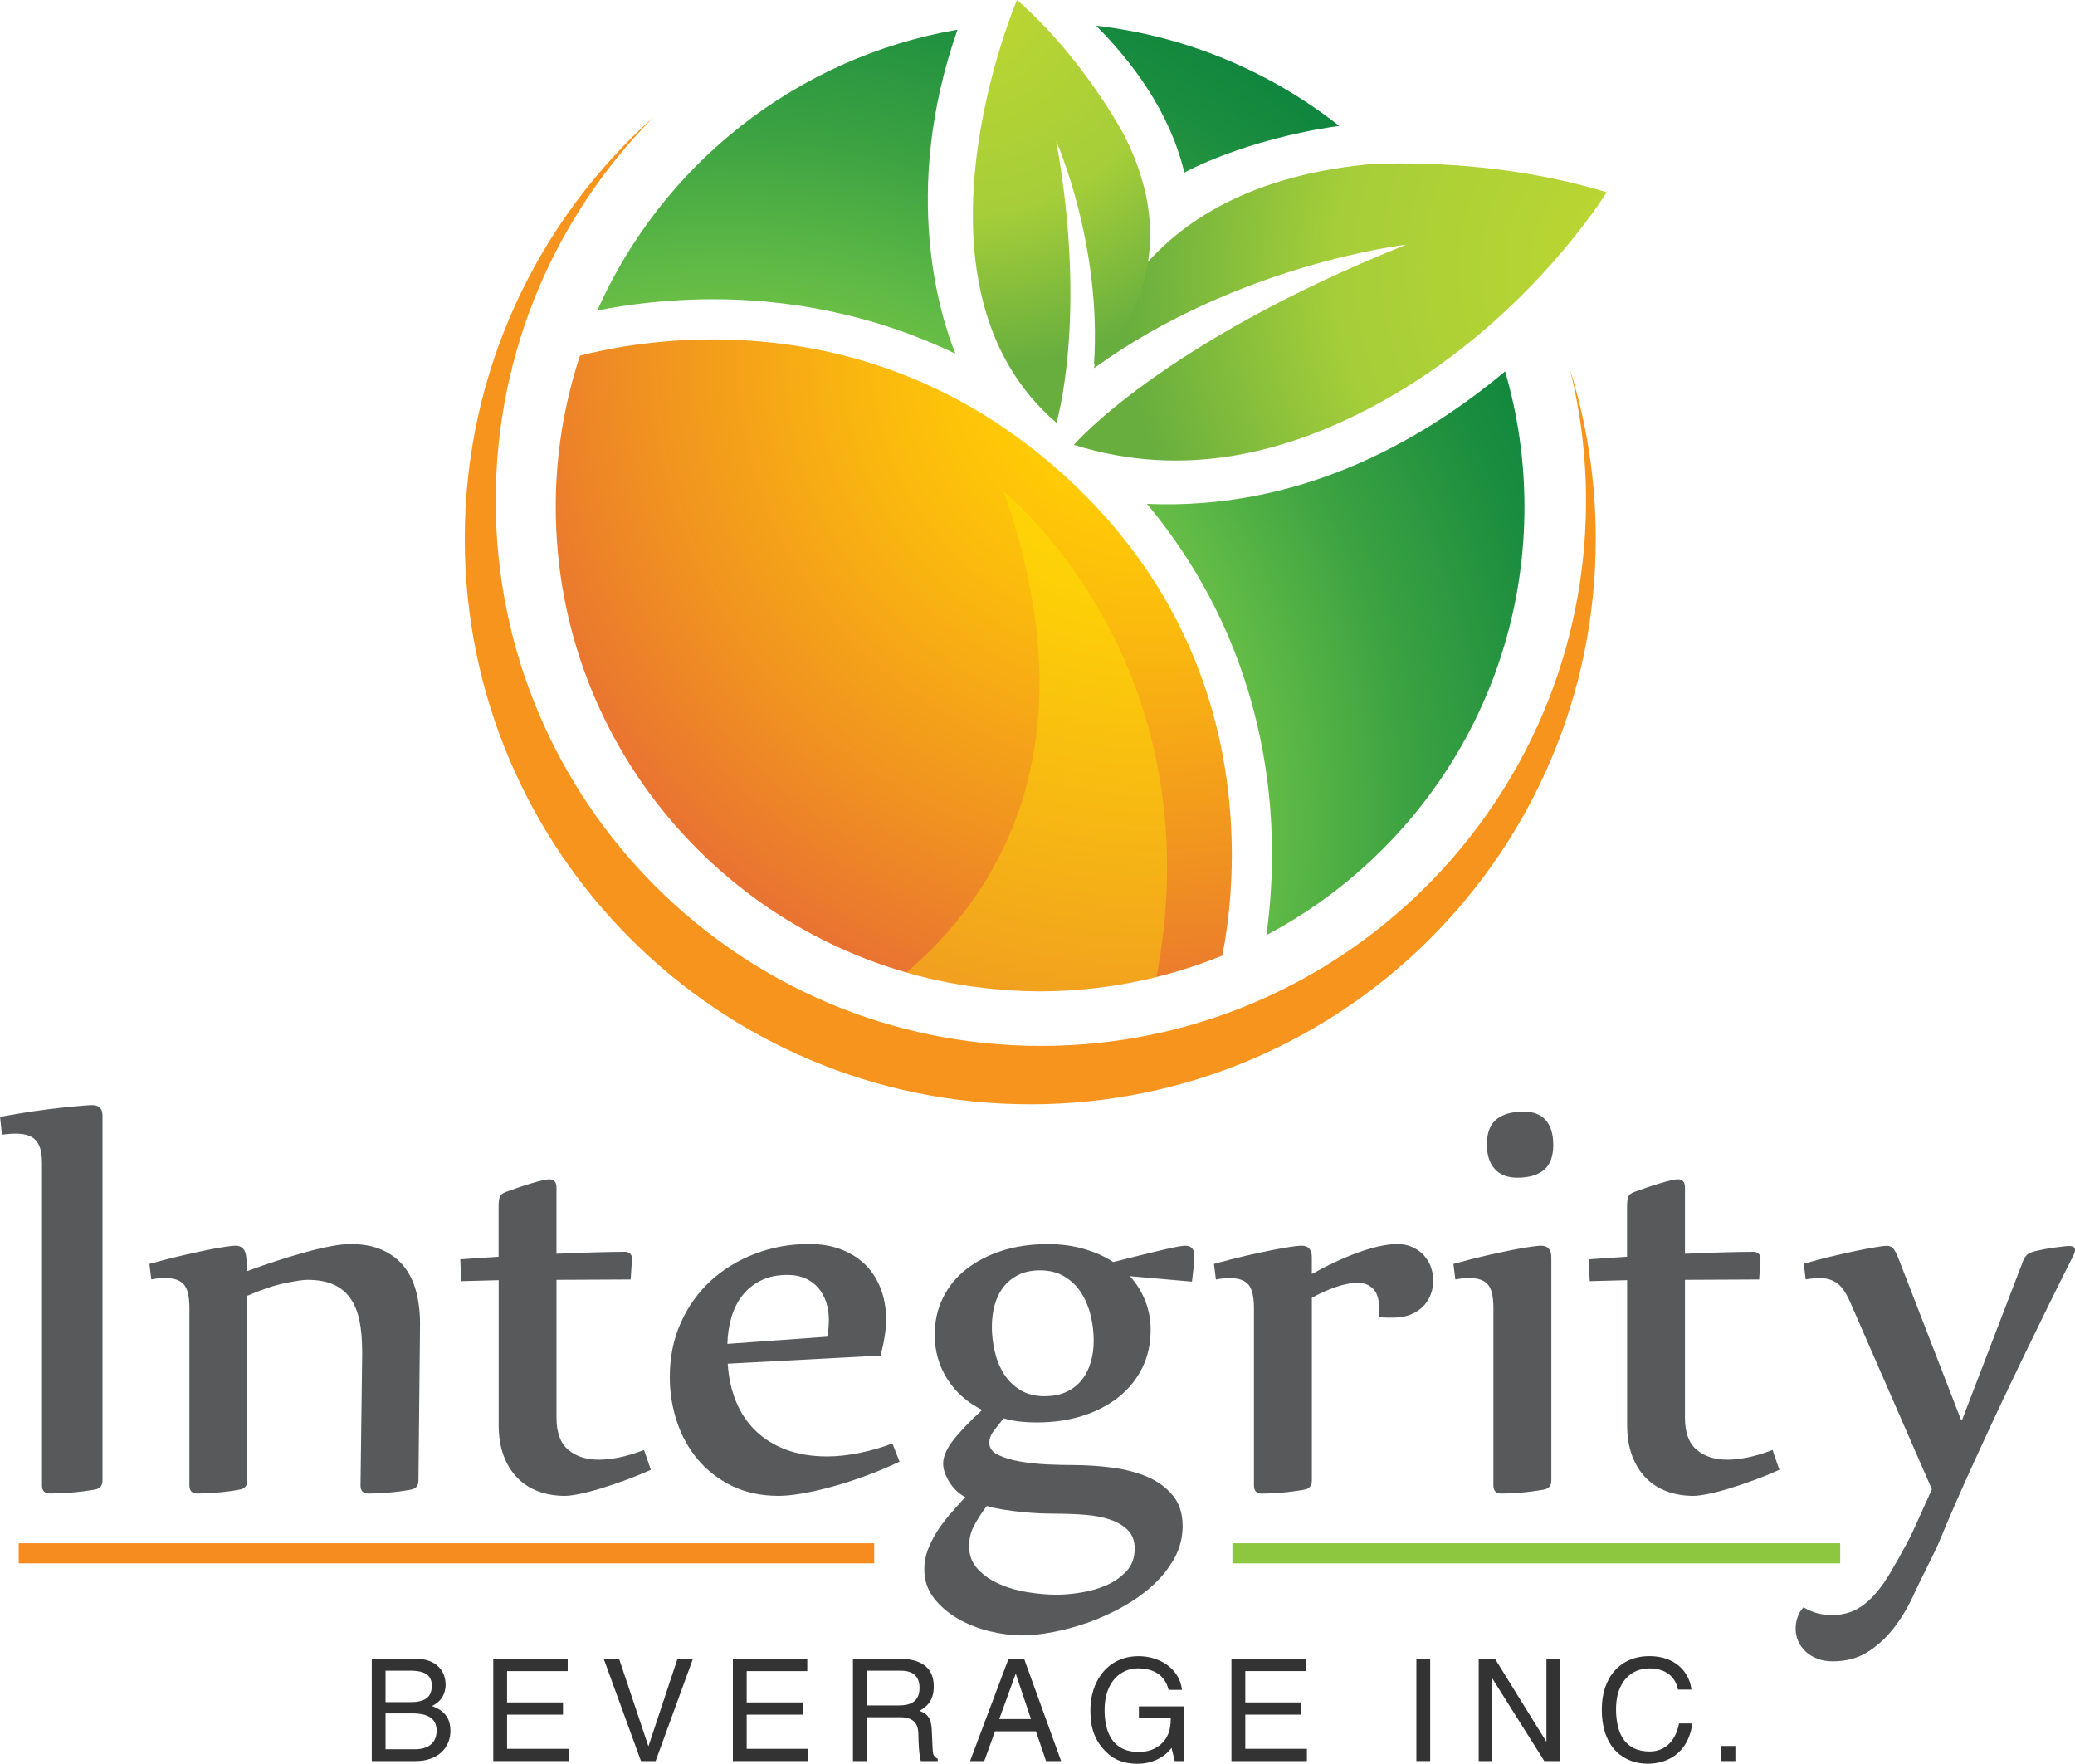 <svg xmlns="http://www.w3.org/2000/svg" xmlns:xlink="http://www.w3.org/1999/xlink" id="Layer_1_copy_12" viewBox="0 0 529.11 449.68"><defs><style>.cls-1{fill:#8dc63f;}.cls-2{fill:#58595b;}.cls-3{fill:url(#radial-gradient-4);}.cls-4{fill:url(#radial-gradient-3);}.cls-5{fill:url(#radial-gradient-2);}.cls-6{fill:url(#radial-gradient);}.cls-7{opacity:.35;}.cls-8{fill:#f68b1f;}.cls-9{fill:#f7941d;}.cls-10{fill:#333;}.cls-11{fill:#fff200;}</style><radialGradient id="radial-gradient" cx="350.79" cy="172.3" fx="350.79" fy="172.3" r="134.87" gradientTransform="translate(564.86 -301.11) rotate(137.19) scale(1.01 -1) skewX(.69)" gradientUnits="userSpaceOnUse"><stop offset="0" stop-color="#bfd730"></stop><stop offset=".59" stop-color="#a6ce39"></stop><stop offset="1" stop-color="#67ae3e"></stop></radialGradient><radialGradient id="radial-gradient-2" cx="391.96" cy="134.95" fx="391.96" fy="134.95" r="97.7" gradientTransform="translate(451.68 -364.4) rotate(100.75) skewX(.69)" xlink:href="#radial-gradient"></radialGradient><radialGradient id="radial-gradient-3" cx="294.27" cy="90.13" fx="294.27" fy="90.13" r="222.47" gradientUnits="userSpaceOnUse"><stop offset=".17" stop-color="#ffcb05"></stop><stop offset=".31" stop-color="#fbbb0d"></stop><stop offset=".59" stop-color="#f09121"></stop><stop offset=".8" stop-color="#e86e34"></stop></radialGradient><radialGradient id="radial-gradient-4" cx="183.94" cy="209.34" fx="183.94" fy="209.34" r="272.9" gradientUnits="userSpaceOnUse"><stop offset=".24" stop-color="#b2d235"></stop><stop offset=".51" stop-color="#62bb46"></stop><stop offset=".64" stop-color="#3da342"></stop><stop offset=".79" stop-color="#1b8d3f"></stop><stop offset=".92" stop-color="#07803d"></stop><stop offset="1" stop-color="#007c3d"></stop></radialGradient></defs><path class="cls-10" d="M94.8,422.94h11.46c4.86,0,7.37,3.01,7.37,6.57,0,1.7-.62,4.1-3.48,5.44,1.7.69,4.71,1.89,4.71,6.35,0,4.17-3.08,7.69-8.85,7.69h-11.21v-26.05ZM98.32,433.97h6.35c3.37,0,5.44-1.02,5.44-4.21,0-2.43-1.49-3.81-5.41-3.81h-6.39v8.01ZM98.32,445.98h7.51c3.66,0,5.51-1.85,5.51-4.75,0-3.66-3.23-4.39-6.1-4.39h-6.93v9.14Z"></path><path class="cls-10" d="M145.01,448.99h-19.23v-26.05h18.98v3.12h-15.46v7.98h14.26v3.12h-14.26v8.71h15.71v3.12Z"></path><path class="cls-10" d="M172.73,422.94h3.96l-9.51,26.05h-3.73l-9.5-26.05h3.92l7.44,22.2h.07l7.37-22.2Z"></path><path class="cls-10" d="M206.11,448.99h-19.23v-26.05h18.97v3.12h-15.45v7.98h14.26v3.12h-14.26v8.71h15.71v3.12Z"></path><path class="cls-10" d="M221.02,448.99h-3.52v-26.05h12.05c4.28,0,8.56,1.49,8.56,7.01,0,3.84-1.96,5.26-3.63,6.24,1.49.61,2.97,1.26,3.12,4.9l.21,4.71c.04,1.45.22,2,1.31,2.61v.58h-4.31c-.51-1.6-.62-5.55-.62-6.53,0-2.14-.44-4.64-4.64-4.64h-8.53v11.18ZM221.02,434.81h8.16c2.57,0,5.3-.66,5.3-4.5s-2.94-4.35-4.68-4.35h-8.78v8.85Z"></path><path class="cls-10" d="M253.71,441.41l-2.72,7.58h-3.63l9.8-26.05h3.99l9.43,26.05h-3.84l-2.58-7.58h-10.45ZM262.89,438.29l-3.84-11.47h-.08l-4.17,11.47h8.09Z"></path><path class="cls-10" d="M290.42,435.06h11.43v13.93h-2.29l-.83-3.37c-1.78,2.46-5.05,4.06-8.6,4.06-4.46,0-6.64-1.63-7.99-2.94-3.99-3.77-4.09-8.23-4.09-11,0-6.34,3.84-13.49,12.33-13.49,4.86,0,10.27,2.76,11.03,8.59h-3.42c-1.12-4.53-4.93-5.48-7.8-5.48-4.68,0-8.53,3.74-8.53,10.56,0,5.3,1.75,10.74,8.67,10.74,1.3,0,3.41-.15,5.34-1.67,2.29-1.81,2.87-4.14,2.87-6.93h-8.13v-3.01Z"></path><path class="cls-10" d="M333.24,448.99h-19.23v-26.05h18.98v3.12h-15.45v7.98h14.26v3.12h-14.26v8.71h15.71v3.12Z"></path><path class="cls-10" d="M364.69,448.99h-3.52v-26.05h3.52v26.05Z"></path><path class="cls-10" d="M394.33,422.94h3.41v26.05h-3.95l-13.25-21.04h-.07v21.04h-3.41v-26.05h4.17l13.03,21.04h.07v-21.04Z"></path><path class="cls-10" d="M427.89,430.78c-.98-4.57-4.79-5.41-7.29-5.41-4.71,0-8.52,3.48-8.52,10.34,0,6.13,2.17,10.84,8.63,10.84,2.28,0,6.24-1.09,7.44-7.15h3.41c-1.45,9.84-9.43,10.27-11.39,10.27-5.92,0-11.72-3.84-11.72-13.86,0-8.02,4.57-13.57,12.15-13.57,6.72,0,10.2,4.17,10.71,8.53h-3.41Z"></path><path class="cls-10" d="M442.51,448.99h-3.77v-3.85h3.77v3.85Z"></path><path class="cls-2" d="M0,284.75c2.99-.55,5.82-1.02,8.5-1.42,2.68-.38,5.06-.69,7.14-.91,2.07-.22,3.8-.39,5.18-.5,1.39-.11,2.27-.17,2.66-.17,1.77,0,2.66.89,2.66,2.65v93.07c0,1.33-.66,2.11-1.99,2.32-.94.17-1.98.32-3.11.46-1.14.14-2.24.25-3.32.33-1.08.08-2.07.14-2.99.16-.91.03-1.59.04-2.03.04-1.33,0-1.99-.69-1.99-2.07v-82.12c0-1.55-.15-2.8-.45-3.77-.31-.97-.75-1.73-1.33-2.29-.58-.55-1.27-.94-2.07-1.16-.8-.22-1.71-.34-2.7-.34-1.22,0-2.43.09-3.65.25l-.5-4.56Z"></path><path class="cls-2" d="M38.07,322.25c2.99-.83,5.74-1.54,8.25-2.12,2.52-.58,4.73-1.06,6.64-1.45,1.91-.39,3.47-.67,4.69-.83,1.21-.17,2.02-.25,2.41-.25,1.65,0,2.57.99,2.74,2.98l.25,3.49c2.54-.95,5.11-1.83,7.68-2.66,2.57-.83,5.01-1.56,7.34-2.2,2.33-.64,4.45-1.13,6.39-1.49,1.94-.36,3.57-.54,4.89-.54,3.16,0,5.85.5,8.09,1.5,2.24.99,4.08,2.38,5.52,4.15,1.43,1.76,2.49,3.91,3.15,6.42.66,2.52,1,5.3,1,8.33l-.41,39.9c0,1.33-.66,2.11-1.99,2.32-.88.17-1.87.32-2.95.46-1.07.14-2.13.25-3.15.33-1.03.08-1.97.14-2.82.16-.86.03-1.48.04-1.87.04-1.33,0-1.99-.69-1.99-2.07l.42-33.01v-1.24c0-2.99-.24-5.6-.7-7.84-.47-2.24-1.26-4.14-2.36-5.68-1.11-1.55-2.54-2.71-4.32-3.48-1.77-.78-3.98-1.17-6.63-1.17-1,0-2.86.27-5.6.83-2.74.55-5.96,1.63-9.67,3.23v47.11c0,1.33-.66,2.11-1.99,2.32-.89.17-1.87.32-2.95.46-1.08.14-2.13.25-3.15.33-1.02.08-1.96.14-2.82.16-.86.03-1.48.04-1.87.04-1.33,0-1.99-.69-1.99-2.07v-45.2c0-2.94-.47-4.94-1.41-6.02-.94-1.07-2.43-1.62-4.48-1.62-.55,0-1.12.02-1.7.04-.58.03-1.29.12-2.12.29l-.5-3.98Z"></path><path class="cls-2" d="M117.35,321.08c1.43-.11,3.01-.22,4.73-.33,1.71-.11,3.4-.22,5.06-.33v-12.78c0-1.16.11-2,.33-2.53.22-.53.72-.92,1.49-1.2,1.05-.38,2.14-.77,3.28-1.17,1.13-.38,2.21-.73,3.23-1.03,1.02-.31,1.94-.55,2.74-.75.8-.19,1.42-.29,1.87-.29,1.21,0,1.82.7,1.82,2.07v16.92c3.7-.17,7.12-.29,10.25-.38,3.12-.08,5.54-.12,7.26-.12.44,0,.84.14,1.2.41.36.28.54.72.54,1.33v.17l-.33,5.14-18.91.09v35.25c0,3.7,1,6.4,2.99,8.08,1.99,1.69,4.59,2.53,7.8,2.53,1.49,0,3.16-.18,5.02-.54,1.85-.36,4.02-1,6.51-1.94l1.74,5.06c-2.1.94-4.24,1.81-6.43,2.61-2.18.8-4.27,1.51-6.26,2.12-1.99.61-3.8,1.08-5.43,1.41-1.63.33-2.89.5-3.77.5-2.49,0-4.77-.39-6.85-1.16-2.07-.78-3.86-1.94-5.35-3.48-1.49-1.55-2.66-3.44-3.48-5.68-.83-2.24-1.24-4.83-1.24-7.75v-36.92l-9.54.25-.25-5.56Z"></path><path class="cls-2" d="M229.35,372.67c-2.66,1.27-5.45,2.45-8.38,3.53-2.93,1.08-5.79,2.01-8.58,2.78-2.8.77-5.39,1.37-7.8,1.78-2.4.42-4.41.62-6.01.62-4.48,0-8.45-.84-11.91-2.53-3.45-1.69-6.36-3.92-8.71-6.72-2.35-2.79-4.13-6.01-5.35-9.66-1.21-3.66-1.82-7.44-1.82-11.37,0-5.09.94-9.71,2.82-13.89,1.88-4.18,4.44-7.74,7.67-10.71,3.24-2.95,7.01-5.25,11.32-6.88,4.32-1.63,8.88-2.45,13.69-2.45,3.15,0,5.94.48,8.38,1.45,2.43.97,4.48,2.3,6.14,3.98,1.66,1.69,2.93,3.72,3.82,6.1.88,2.38,1.33,4.97,1.33,7.79,0,2.43-.47,5.48-1.41,9.12l-38.98,2.07c.21,3.49.91,6.67,2.07,9.54,1.16,2.88,2.81,5.37,4.94,7.47,2.13,2.1,4.73,3.73,7.8,4.89,3.07,1.16,6.59,1.75,10.58,1.75,2.65,0,5.49-.32,8.5-.96,3.01-.63,5.71-1.42,8.09-2.36l1.83,4.64ZM210.94,340.82c.16-.77.27-1.52.33-2.24.05-.72.08-1.47.08-2.25,0-1.54-.24-3.01-.7-4.4-.47-1.37-1.15-2.58-2.03-3.61-.88-1.02-1.99-1.83-3.31-2.41-1.33-.58-2.82-.86-4.48-.86-2.65,0-4.93.48-6.84,1.44-1.91.97-3.49,2.25-4.73,3.86-1.25,1.61-2.17,3.47-2.78,5.6-.61,2.13-.94,4.36-1,6.68l25.47-1.83Z"></path><path class="cls-2" d="M288.1,325.34c1.71,1.91,3.03,4.02,3.94,6.33.91,2.32,1.37,4.78,1.37,7.39,0,3.54-.7,6.75-2.11,9.63-1.41,2.88-3.4,5.36-5.97,7.43-2.57,2.07-5.63,3.67-9.17,4.82-3.54,1.14-7.44,1.72-11.7,1.72-3.48,0-6.33-.36-8.54-1.06-.83,1.03-1.64,2.07-2.45,3.1-.8,1.04-1.2,2.09-1.2,3.19,0,1.3.76,2.33,2.28,3.06,1.52.74,3.37,1.29,5.56,1.67,2.19.38,4.49.62,6.93.74,2.43.11,4.59.16,6.47.16,3.37,0,6.73.22,10.08.65,3.35.45,6.35,1.23,9.01,2.37,2.65,1.14,4.8,2.72,6.46,4.73,1.66,2.02,2.5,4.6,2.5,7.76,0,2.99-.71,5.76-2.12,8.29-1.41,2.53-3.25,4.83-5.52,6.9-2.27,2.07-4.85,3.91-7.76,5.51-2.9,1.61-5.87,2.95-8.91,4.01-3.05,1.06-6.02,1.86-8.92,2.4-2.9.55-5.46.82-7.67.82-2.6,0-5.36-.36-8.29-1.06-2.93-.71-5.63-1.77-8.09-3.19-2.46-1.42-4.51-3.17-6.14-5.26-1.63-2.09-2.45-4.56-2.45-7.39,0-1.69.29-3.31.87-4.86.58-1.55,1.34-3.07,2.28-4.57.94-1.5,2.04-2.98,3.31-4.45,1.28-1.47,2.6-2.97,3.99-4.49-.78-.38-1.51-.9-2.2-1.55-.69-.66-1.29-1.37-1.79-2.17-.5-.79-.9-1.58-1.2-2.41-.3-.82-.46-1.61-.46-2.37,0-1.69.77-3.58,2.32-5.67,1.55-2.09,4.09-4.78,7.63-8.05-3.81-1.9-6.79-4.53-8.91-7.91-2.13-3.38-3.19-7.12-3.19-11.27,0-3.43.71-6.57,2.11-9.42,1.41-2.85,3.4-5.3,5.97-7.31,2.57-2,5.61-3.57,9.13-4.69,3.51-1.11,7.39-1.67,11.65-1.67,3.31,0,6.39.41,9.21,1.23,2.82.81,5.32,1.93,7.46,3.34,5.36-1.36,9.57-2.39,12.61-3.1,3.04-.71,4.95-1.06,5.72-1.06,1.54,0,2.32.82,2.32,2.45,0,1.03-.06,2.09-.17,3.19-.11,1.08-.25,2.26-.41,3.51l-15.84-1.39ZM251.6,383.96c-1.44,1.96-2.55,3.7-3.32,5.22-.78,1.52-1.16,3.21-1.16,5.06,0,2.29.73,4.22,2.2,5.8,1.47,1.58,3.31,2.85,5.56,3.83,2.24.99,4.66,1.68,7.26,2.09,2.6.4,5.06.62,7.38.62,1.88,0,3.98-.2,6.31-.58,2.32-.38,4.48-1.02,6.47-1.91,1.99-.9,3.66-2.1,5.02-3.59,1.35-1.5,2.02-3.39,2.02-5.68,0-1.96-.58-3.52-1.74-4.69-1.16-1.17-2.67-2.07-4.52-2.7-1.86-.62-3.97-1.04-6.34-1.22-2.39-.19-4.76-.29-7.14-.29-1.27,0-2.67-.03-4.18-.08-1.52-.06-3.08-.17-4.69-.33-1.61-.16-3.19-.37-4.77-.62-1.58-.24-3.03-.56-4.36-.94ZM266.45,355.96c2.16,0,4.02-.38,5.6-1.15,1.58-.76,2.86-1.79,3.85-3.06,1-1.27,1.75-2.77,2.24-4.49.5-1.71.75-3.52.75-5.43,0-2.17-.26-4.33-.79-6.48-.52-2.15-1.34-4.08-2.44-5.8-1.11-1.72-2.53-3.09-4.28-4.12-1.74-1.03-3.8-1.55-6.18-1.55-2.16,0-4.01.4-5.56,1.18-1.55.79-2.82,1.84-3.82,3.15-1,1.31-1.73,2.83-2.2,4.57-.47,1.74-.7,3.57-.7,5.48,0,2.11.25,4.24.75,6.36.5,2.13,1.28,4.04,2.36,5.72,1.08,1.68,2.47,3.05,4.19,4.09,1.71,1.03,3.79,1.55,6.22,1.55Z"></path><path class="cls-2" d="M309.54,322.25c2.99-.83,5.75-1.54,8.3-2.12,2.54-.58,4.8-1.06,6.76-1.45,1.96-.39,3.57-.67,4.81-.83,1.25-.17,2.06-.25,2.45-.25,1.77,0,2.65.99,2.65,2.98v4.24c1.88-1.05,3.81-2.05,5.81-2.99,1.99-.94,3.95-1.75,5.85-2.45,1.91-.69,3.74-1.22,5.48-1.62,1.74-.38,3.28-.58,4.6-.58,1.49,0,2.8.26,3.94.79,1.13.52,2.11,1.23,2.91,2.11.8.89,1.39,1.88,1.78,2.99.38,1.1.58,2.24.58,3.4,0,1.22-.2,2.4-.62,3.53-.42,1.13-1.05,2.14-1.91,3.03-.87.89-1.92,1.59-3.19,2.11-1.27.53-2.77.79-4.48.79h-1.74c-.28,0-.58-.01-.91-.04-.33-.03-.64-.07-.91-.12v-1.83c0-2.54-.51-4.32-1.54-5.35-1.03-1.02-2.33-1.53-3.94-1.53s-3.52.36-5.6,1.08c-2.07.72-4.11,1.63-6.1,2.73v46.62c0,1.33-.66,2.11-1.98,2.32-.94.17-1.95.32-3.04.46-1.07.14-2.1.25-3.11.33-.99.08-1.91.14-2.74.16-.82.03-1.47.04-1.91.04-1.33,0-1.99-.69-1.99-2.07v-45.2c0-2.94-.47-4.94-1.41-6.02-.94-1.07-2.4-1.62-4.4-1.62-.61,0-1.2.02-1.78.04-.58.03-1.28.12-2.11.29l-.5-3.98Z"></path><path class="cls-2" d="M370.61,322.25c3-.83,5.75-1.54,8.29-2.12,2.55-.58,4.8-1.06,6.77-1.45,1.96-.39,3.56-.67,4.81-.83,1.24-.17,2.06-.25,2.44-.25,1.77,0,2.66.99,2.66,2.98v56.9c0,1.33-.66,2.11-1.99,2.32-.94.17-1.95.32-3.03.46-1.08.14-2.11.25-3.11.33-1,.08-1.91.14-2.74.16-.83.03-1.46.04-1.91.04-1.33,0-1.99-.69-1.99-2.07v-45.2c0-2.94-.46-4.94-1.41-6.02-.94-1.07-2.4-1.62-4.4-1.62-.6,0-1.2.02-1.78.04-.58.03-1.29.12-2.11.29l-.5-3.98ZM396.08,291.81c0,2.98-.79,5.14-2.36,6.46-1.58,1.33-3.86,1.99-6.85,1.99-2.49,0-4.4-.75-5.72-2.24-1.34-1.49-2-3.57-2-6.22,0-2.99.82-5.14,2.45-6.44,1.63-1.3,3.95-1.95,6.92-1.95,2.49,0,4.37.73,5.64,2.2,1.28,1.46,1.91,3.53,1.91,6.18Z"></path><path class="cls-2" d="M405.1,321.08c1.43-.11,3.01-.22,4.73-.33,1.71-.11,3.39-.22,5.06-.33v-12.78c0-1.16.11-2,.33-2.53.22-.53.72-.92,1.49-1.2,1.05-.38,2.14-.77,3.28-1.17,1.13-.38,2.21-.73,3.24-1.03,1.03-.31,1.93-.55,2.74-.75.8-.19,1.42-.29,1.87-.29,1.21,0,1.82.7,1.82,2.07v16.92c3.71-.17,7.13-.29,10.25-.38,3.12-.08,5.55-.12,7.25-.12.45,0,.85.14,1.21.41.36.28.54.72.54,1.33v.17l-.33,5.14-18.92.09v35.25c0,3.7,1,6.4,2.99,8.08,1.99,1.69,4.6,2.53,7.8,2.53,1.5,0,3.17-.18,5.02-.54,1.86-.36,4.03-1,6.52-1.94l1.74,5.06c-2.1.94-4.24,1.81-6.42,2.61-2.19.8-4.27,1.51-6.27,2.12-1.99.61-3.8,1.08-5.43,1.41-1.64.33-2.89.5-3.78.5-2.49,0-4.77-.39-6.84-1.16-2.08-.78-3.87-1.94-5.36-3.48-1.49-1.55-2.66-3.44-3.48-5.68-.83-2.24-1.24-4.83-1.24-7.75v-36.92l-9.54.25-.25-5.56Z"></path><path class="cls-2" d="M515.83,321.58c.28-.72.62-1.26,1-1.61.39-.36.97-.65,1.75-.87.83-.22,1.68-.41,2.57-.58.88-.17,1.74-.31,2.57-.42.83-.11,1.59-.2,2.28-.29.69-.08,1.23-.13,1.62-.13,1,0,1.5.34,1.5,1,0,.38-.14.85-.42,1.4-1.99,3.93-4.06,8.07-6.18,12.4-2.13,4.34-4.28,8.74-6.43,13.19-2.15,4.45-4.27,8.89-6.35,13.31-2.07,4.42-4.05,8.68-5.92,12.77-1.89,4.09-3.61,7.95-5.19,11.57-1.58,3.62-2.95,6.84-4.11,9.66-.99,2.49-5.05,10.27-6.38,13.25-1.33,2.99-2.94,5.77-4.85,8.34-1.91,2.57-4.16,4.72-6.76,6.43-2.6,1.71-5.67,2.57-9.2,2.57-1.44,0-2.74-.22-3.9-.66-1.16-.45-2.16-1.05-2.99-1.83-.83-.78-1.47-1.67-1.91-2.66-.45-.99-.66-2.07-.66-3.23,0-.88.14-1.81.46-2.78.3-.97.82-1.84,1.54-2.61,1.27.72,2.48,1.23,3.64,1.53,1.16.3,2.38.46,3.65.46,1.54,0,3.07-.25,4.56-.75,1.49-.5,2.95-1.37,4.4-2.61,1.43-1.24,2.88-2.92,4.36-5.02,1.46-2.1,5.84-9.82,7.34-13.09l4.8-10.62-20.65-47.28c-1.1-2.6-2.26-4.34-3.48-5.23-1.22-.88-2.68-1.33-4.39-1.33-.55,0-1.14.03-1.75.08-.61.06-1.24.14-1.91.25l-.5-3.98c2.27-.67,4.56-1.28,6.89-1.83,2.32-.56,4.47-1.04,6.47-1.46,1.98-.41,3.67-.73,5.06-.95,1.38-.22,2.27-.34,2.65-.34.83,0,1.44.26,1.83.78.39.53.78,1.26,1.17,2.21l16.01,41.31h.33l15.51-40.4Z"></path><polygon class="cls-8" points="4.77 398.59 4.77 393.46 222.91 393.46 222.91 398.59 4.77 398.59 4.77 398.59"></polygon><polygon class="cls-1" points="314.26 398.59 314.26 393.46 469.24 393.46 469.24 398.59 314.26 398.59 314.26 398.59"></polygon><path class="cls-6" d="M278.98,93.87s5.67-45.57,69.51-51.93c0,0,30.12-2.41,61.2,7.07,0,0-20.78,33.95-59.38,54.49-21.86,11.64-47.9,18.85-76.47,9.92,0,0,22.02-25.88,84.71-51.04,0,0-42.95,4.95-79.56,31.49Z"></path><path class="cls-5" d="M278.96,92.98s26.41-22.51,7.49-58.89c0,0-10.47-19.65-27.12-34.09,0,0-31.08,72.56,10.06,107.79,0,0,8.05-26.75-.06-71.83,0,0,11.7,26.41,9.63,57.03Z"></path><path class="cls-9" d="M400.36,94.26c2.64,10.7,4.07,21.89,4.07,33.4,0,76.76-62.25,139-139.02,139S126.41,204.43,126.41,127.66c0-38.18,15.4-72.76,40.31-97.88-29.57,26.41-48.21,64.81-48.21,107.57,0,79.64,64.56,144.2,144.2,144.2s144.2-64.56,144.2-144.2c0-15.01-2.3-29.49-6.55-43.1Z"></path><path class="cls-4" d="M312.25,240.52c.93-5.48,1.87-13.33,1.86-22.7-.04-26.54-7.35-64.81-43.3-97.13-30.75-27.59-63.95-34.13-89.04-34.15-15.31,0-27.49,2.49-33.88,4.14-3.99,12.13-6.18,25.07-6.18,38.54,0,62.23,46.03,113.69,105.9,122.24.22.04.45.06.67.09,2.34.32,4.71.57,7.09.76.62.05,1.24.1,1.86.14,2.64.17,5.3.29,7.99.29,2.49,0,4.97-.09,7.42-.23.41-.02.8-.07,1.21-.1,2.12-.15,4.22-.34,6.3-.59.23-.03.46-.06.7-.1,2.29-.29,4.56-.64,6.81-1.06.03,0,.06-.01.1-.02,8.29-1.53,16.28-3.91,23.91-7,.18-.93.38-1.96.58-3.12Z"></path><path class="cls-3" d="M341.48,32.09c-17.47-13.74-38.74-22.87-61.98-25.54,9.1,9.13,18.81,21.92,22.5,37.46,0,0,14.98-8.44,39.48-11.91ZM152.3,79.17c7.35-1.47,17.49-2.87,29.46-2.88,17.75-.02,39.59,3.18,61.88,13.9-3.66-8.99-14.13-40.88.52-82.63-41.18,7.09-75.39,34.51-91.86,71.61ZM383.81,94.68c-22.58,18.84-53.46,35.42-91.34,33.79,25.91,31.04,31.92,65.12,31.88,89.35,0,8.08-.65,15.07-1.42,20.6,39.13-20.72,65.8-61.84,65.8-109.2,0-11.99-1.74-23.57-4.93-34.54Z"></path><g class="cls-7"><path class="cls-11" d="M231.12,247.92c10.83,3.11,22.27,4.81,34.1,4.81,10.24,0,20.17-1.29,29.69-3.65,15.19-80.72-38.99-123.72-38.99-123.72,23.41,66.34-2.96,104.05-24.8,122.56Z"></path></g></svg>